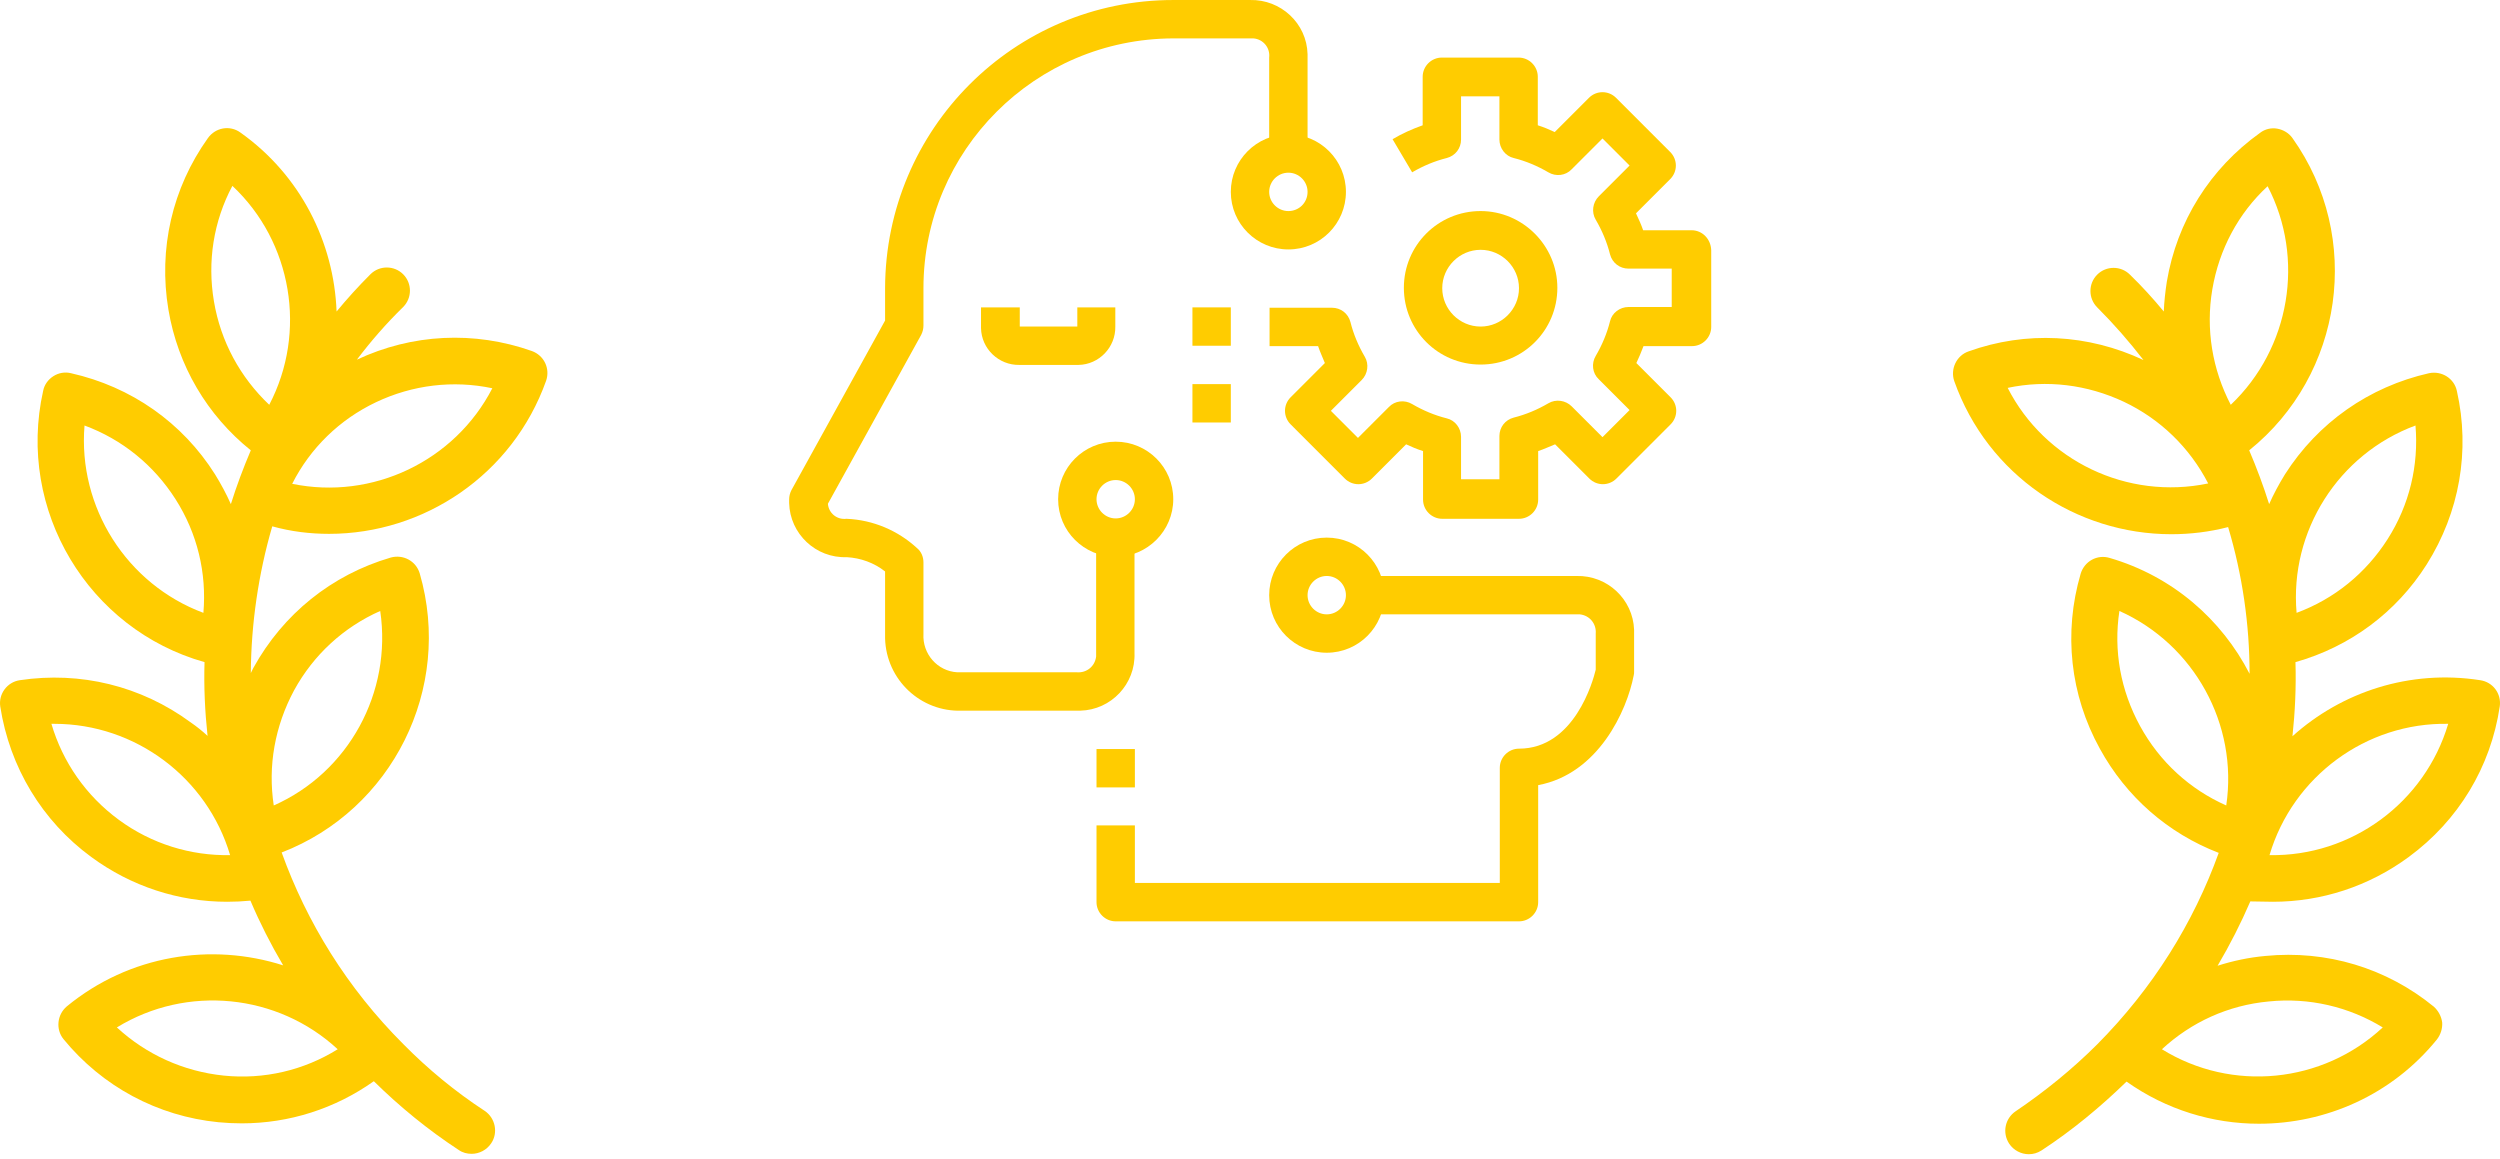 <svg width="205" height="95" viewBox="0 0 205 95" fill="none" xmlns="http://www.w3.org/2000/svg">
<path d="M26.983 43.776C34.757 43.776 42.037 38.932 44.782 31.22C45.122 30.233 44.628 29.153 43.61 28.783C38.89 27.117 33.8 27.364 29.265 29.493C30.407 27.981 31.672 26.531 33.06 25.174C33.8 24.433 33.8 23.23 33.06 22.49C32.319 21.75 31.116 21.75 30.376 22.49C29.389 23.477 28.463 24.495 27.6 25.544C27.384 19.899 24.669 14.377 19.702 10.86C18.839 10.243 17.666 10.459 17.049 11.323C14.119 15.426 12.977 20.423 13.81 25.39C14.582 29.986 16.988 34.058 20.566 36.927C19.949 38.377 19.394 39.858 18.931 41.339C18.561 40.506 18.129 39.703 17.636 38.901C14.952 34.644 10.756 31.714 5.821 30.603C5.327 30.48 4.803 30.572 4.371 30.85C3.939 31.128 3.63 31.559 3.538 32.053C1.348 41.832 7.24 51.611 16.772 54.295C16.71 56.3 16.803 58.336 17.019 60.341C16.587 59.94 16.124 59.57 15.63 59.231C11.558 56.238 6.592 55.035 1.625 55.776C0.576 55.93 -0.133 56.917 0.021 57.935C0.792 62.902 3.445 67.313 7.486 70.275C10.756 72.681 14.643 73.945 18.623 73.945C19.271 73.945 19.887 73.915 20.535 73.853C21.307 75.673 22.201 77.431 23.219 79.159C17.327 77.277 10.633 78.295 5.481 82.521C4.679 83.2 4.556 84.403 5.204 85.205C8.381 89.092 12.916 91.529 17.913 92.023C18.561 92.084 19.178 92.115 19.826 92.115C23.713 92.115 27.476 90.912 30.654 88.66C32.782 90.758 35.127 92.671 37.626 94.305C37.934 94.521 38.304 94.614 38.674 94.614C39.291 94.614 39.908 94.305 40.278 93.75C40.865 92.886 40.618 91.683 39.754 91.097C37.348 89.524 35.096 87.673 33.06 85.606C28.463 81.01 25.163 75.642 23.096 69.904C32.134 66.418 37.163 56.485 34.417 47.015C34.109 45.997 33.06 45.441 32.042 45.719C27.199 47.138 23.219 50.346 20.782 54.758C20.72 54.912 20.628 55.035 20.566 55.19C20.597 51.148 21.183 47.076 22.325 43.159C23.867 43.59 25.44 43.776 26.983 43.776ZM16.679 50.254C10.386 47.909 6.376 41.585 6.931 34.891C10.016 36.033 12.607 38.13 14.396 40.938C16.186 43.745 16.957 46.984 16.679 50.254ZM9.738 67.221C7.055 65.246 5.142 62.501 4.216 59.354C4.309 59.354 4.371 59.354 4.463 59.354C11.096 59.354 16.988 63.765 18.869 70.12C15.63 70.182 12.422 69.195 9.738 67.221ZM18.345 88.198C15.044 87.858 11.99 86.47 9.584 84.249C15.322 80.732 22.756 81.472 27.692 86.038C24.916 87.766 21.646 88.537 18.345 88.198ZM24.114 56.609C25.718 53.678 28.186 51.426 31.178 50.099C32.165 56.763 28.587 63.334 22.448 66.048C21.954 62.809 22.541 59.539 24.114 56.609ZM30.839 32.978C33.831 31.559 37.163 31.159 40.371 31.837C37.286 37.822 30.53 41.03 23.959 39.673C25.44 36.742 27.846 34.398 30.839 32.978ZM17.543 24.711C16.988 21.441 17.512 18.14 19.055 15.241C23.959 19.837 25.194 27.241 22.078 33.194C19.702 30.942 18.098 28.012 17.543 24.711Z" fill="#FFCC00"/>
<path d="M186.377 73.945C190.357 73.945 194.244 72.681 197.514 70.274C201.586 67.282 204.239 62.902 204.979 57.935C205.133 56.886 204.424 55.93 203.375 55.776C197.606 54.881 192.023 56.732 187.981 60.372C188.197 58.367 188.29 56.331 188.228 54.295C192.701 53.03 196.496 50.223 198.994 46.274C201.678 42.017 202.573 36.958 201.462 32.053C201.246 31.035 200.228 30.387 199.179 30.603C194.274 31.714 190.079 34.644 187.364 38.901C186.871 39.703 186.439 40.505 186.069 41.338C185.606 39.858 185.051 38.377 184.434 36.927C192.146 30.727 193.781 19.467 187.981 11.323C187.704 10.922 187.241 10.644 186.747 10.552C186.254 10.459 185.729 10.582 185.328 10.891C181.226 13.822 178.511 18.14 177.678 23.107C177.555 23.909 177.462 24.742 177.431 25.544C176.567 24.495 175.642 23.477 174.655 22.521C173.914 21.78 172.711 21.78 171.971 22.521C171.231 23.261 171.231 24.464 171.971 25.205C173.359 26.593 174.593 28.012 175.765 29.523C171.231 27.395 166.141 27.117 161.421 28.814C160.434 29.153 159.909 30.264 160.249 31.251C162.994 38.994 170.274 43.806 178.048 43.806C179.591 43.806 181.164 43.621 182.706 43.22C183.879 47.138 184.465 51.21 184.465 55.251C182.182 50.809 178.172 47.261 172.989 45.75C171.971 45.441 170.922 46.027 170.614 47.045C169.195 51.889 169.75 56.979 172.187 61.39C174.346 65.339 177.771 68.331 181.935 69.935C179.868 75.673 176.537 81.04 171.971 85.637C169.935 87.673 167.652 89.524 165.277 91.128C164.413 91.714 164.166 92.886 164.752 93.781C165.123 94.336 165.74 94.645 166.357 94.645C166.727 94.645 167.066 94.552 167.405 94.336C169.904 92.701 172.218 90.789 174.377 88.691C177.647 91.005 181.441 92.146 185.236 92.146C190.696 92.146 196.125 89.802 199.827 85.236C200.136 84.835 200.29 84.341 200.259 83.848C200.197 83.354 199.951 82.891 199.58 82.552C195.694 79.375 190.789 77.894 185.76 78.388C184.403 78.511 183.107 78.789 181.843 79.19C182.861 77.462 183.755 75.704 184.526 73.915C185.082 73.915 185.729 73.945 186.377 73.945ZM198.069 34.891C198.346 38.161 197.575 41.4 195.786 44.207C193.997 47.014 191.406 49.112 188.321 50.254C187.735 43.559 191.745 37.236 198.069 34.891ZM200.753 59.354C198.84 65.801 192.825 70.243 186.1 70.12C188.012 63.673 194.028 59.231 200.753 59.354ZM164.629 31.806C167.837 31.128 171.138 31.529 174.161 32.948C177.154 34.367 179.56 36.711 181.071 39.642C174.439 41.03 167.683 37.791 164.629 31.806ZM182.922 33.194C181.411 30.295 180.855 26.994 181.411 23.724C181.966 20.454 183.539 17.492 185.945 15.271C189.03 21.194 187.796 28.567 182.922 33.194ZM186.038 82.12C189.339 81.781 192.609 82.552 195.385 84.249C190.449 88.845 183.015 89.586 177.277 86.038C179.683 83.817 182.706 82.429 186.038 82.12ZM182.552 66.048C179.56 64.722 177.092 62.47 175.488 59.539C173.884 56.608 173.297 53.339 173.791 50.099C179.93 52.845 183.539 59.416 182.552 66.048Z" fill="#FFCC00"/>
<path d="M102.5 0.001H96.207C83.158 0.001 72.608 10.582 72.577 23.631V26.284L64.895 40.197C64.772 40.444 64.71 40.691 64.71 40.968C64.71 41.061 64.71 41.153 64.71 41.246C64.772 43.776 66.901 45.781 69.43 45.688C70.572 45.75 71.682 46.151 72.577 46.86V51.981C72.577 52.105 72.577 52.228 72.577 52.351C72.669 55.745 75.507 58.398 78.87 58.274H88.31C88.402 58.274 88.495 58.274 88.587 58.274C91.117 58.213 93.122 56.084 93.029 53.554V44.115H89.883V53.554C89.883 53.647 89.883 53.74 89.883 53.832C89.79 54.634 89.112 55.19 88.31 55.128H78.87C78.746 55.128 78.623 55.128 78.5 55.128C76.865 55.035 75.631 53.616 75.723 51.981V46.12C75.723 45.657 75.538 45.225 75.199 44.948C73.626 43.498 71.59 42.634 69.43 42.542C69.43 42.542 69.43 42.542 69.399 42.542C68.628 42.634 67.95 42.079 67.888 41.308L75.538 27.457C75.662 27.21 75.723 26.963 75.723 26.685V23.631C75.723 12.341 84.885 3.179 96.207 3.148H102.5C102.592 3.148 102.685 3.148 102.778 3.148C103.58 3.21 104.166 3.919 104.073 4.721V12.588H107.22V4.721C107.22 4.629 107.22 4.536 107.22 4.444C107.158 1.914 105.03 -0.06 102.5 0.001Z" fill="#FFCC00"/>
<path d="M129.277 47.231H111.971V50.377H129.277C129.369 50.377 129.462 50.377 129.554 50.377C130.356 50.47 130.912 51.148 130.85 51.95V54.912C130.634 55.837 129.091 61.39 124.557 61.39C123.693 61.39 122.983 62.1 122.983 62.963V72.403H93.06V67.683H89.914V73.976C89.914 74.84 90.623 75.55 91.487 75.55H124.557C125.421 75.55 126.13 74.84 126.13 73.976V64.382C131.066 63.457 133.41 58.274 133.966 55.375C133.996 55.282 133.996 55.159 133.996 55.066V51.92C133.996 51.827 133.996 51.734 133.996 51.642C133.904 49.143 131.806 47.169 129.277 47.231Z" fill="#FFCC00"/>
<path d="M138.716 18.881H134.737C134.582 18.418 134.366 17.955 134.151 17.492L136.958 14.685C137.575 14.068 137.575 13.081 136.958 12.464L132.516 8.022C131.899 7.405 130.911 7.405 130.294 8.022L127.487 10.829C127.024 10.613 126.593 10.428 126.099 10.274V6.294C126.099 5.431 125.39 4.721 124.526 4.721H118.233C117.369 4.721 116.659 5.431 116.659 6.294V10.274C115.796 10.582 114.963 10.953 114.191 11.415L115.796 14.13C116.69 13.606 117.647 13.204 118.634 12.958C119.343 12.773 119.806 12.156 119.806 11.446V7.899H122.952V11.446C122.952 12.156 123.446 12.803 124.125 12.958C125.112 13.204 126.068 13.606 126.963 14.13C127.58 14.5 128.382 14.408 128.875 13.883L131.405 11.354L133.626 13.575L131.097 16.104C130.603 16.598 130.48 17.4 130.85 18.017C131.374 18.912 131.775 19.868 132.022 20.855C132.207 21.564 132.824 22.027 133.534 22.027H137.081V25.174H133.534C132.824 25.174 132.176 25.667 132.022 26.346C131.775 27.333 131.374 28.29 130.85 29.184C130.48 29.801 130.572 30.603 131.097 31.097L133.626 33.626L131.405 35.847L128.875 33.318C128.382 32.824 127.58 32.701 126.963 33.071C126.068 33.596 125.112 33.996 124.125 34.243C123.415 34.428 122.952 35.045 122.952 35.755V39.302H119.806V35.817C119.806 35.107 119.312 34.459 118.634 34.305C117.647 34.058 116.69 33.657 115.796 33.133C115.179 32.763 114.377 32.855 113.883 33.38L111.353 35.909L109.132 33.688L111.662 31.158C112.155 30.665 112.279 29.863 111.909 29.246C111.384 28.351 110.983 27.395 110.736 26.408C110.551 25.698 109.934 25.235 109.225 25.235H104.104V28.382H108.083C108.238 28.845 108.454 29.308 108.639 29.77L105.832 32.578C105.215 33.194 105.215 34.182 105.832 34.798L110.274 39.241C110.891 39.858 111.878 39.858 112.495 39.241L115.302 36.434C115.765 36.65 116.197 36.835 116.69 36.989V40.968C116.69 41.832 117.4 42.541 118.263 42.541H124.557C125.42 42.541 126.13 41.832 126.13 40.968V36.989C126.593 36.835 127.055 36.619 127.518 36.434L130.325 39.241C130.942 39.858 131.929 39.858 132.546 39.241L136.989 34.798C137.606 34.182 137.606 33.194 136.989 32.578L134.181 29.77C134.397 29.308 134.582 28.876 134.767 28.382H138.747C139.611 28.382 140.32 27.672 140.32 26.809V20.516C140.289 19.59 139.58 18.881 138.716 18.881Z" fill="#FFCC00"/>
<path d="M121.41 17.307C117.924 17.307 115.117 20.115 115.117 23.601C115.117 27.086 117.924 29.894 121.41 29.894C124.896 29.894 127.703 27.086 127.703 23.601C127.703 20.145 124.865 17.307 121.41 17.307ZM121.41 26.778C119.683 26.778 118.264 25.359 118.264 23.631C118.264 21.904 119.683 20.485 121.41 20.485C123.138 20.485 124.557 21.904 124.557 23.631C124.557 25.359 123.138 26.778 121.41 26.778Z" fill="#FFCC00"/>
<path d="M88.34 25.205V26.778H83.621V25.205H80.443V26.778C80.443 26.809 80.443 26.87 80.443 26.901C80.474 28.598 81.893 29.955 83.59 29.924H88.309C88.34 29.924 88.402 29.924 88.433 29.924C90.13 29.894 91.487 28.474 91.456 26.778V25.205H88.34Z" fill="#FFCC00"/>
<path d="M108.793 44.084C106.171 44.084 104.073 46.212 104.073 48.804C104.073 51.426 106.202 53.524 108.793 53.524C111.415 53.524 113.513 51.395 113.513 48.804C113.513 46.212 111.415 44.084 108.793 44.084ZM108.793 50.377C107.929 50.377 107.22 49.668 107.22 48.804C107.22 47.94 107.929 47.23 108.793 47.23C109.657 47.23 110.366 47.94 110.366 48.804C110.366 49.668 109.657 50.377 108.793 50.377Z" fill="#FFCC00"/>
<path d="M91.487 36.218C88.865 36.218 86.767 38.346 86.767 40.937C86.767 43.559 88.896 45.657 91.487 45.657C94.078 45.657 96.207 43.529 96.207 40.937C96.207 38.315 94.078 36.218 91.487 36.218ZM91.487 42.511C90.623 42.511 89.914 41.801 89.914 40.937C89.914 40.074 90.623 39.364 91.487 39.364C92.351 39.364 93.06 40.074 93.06 40.937C93.06 41.801 92.351 42.511 91.487 42.511Z" fill="#FFCC00"/>
<path d="M105.647 11.014C103.024 11.014 100.927 13.143 100.927 15.734C100.927 18.356 103.055 20.454 105.647 20.454C108.269 20.454 110.366 18.326 110.366 15.734C110.366 13.143 108.269 11.014 105.647 11.014ZM105.647 17.308C104.783 17.308 104.073 16.598 104.073 15.734C104.073 14.87 104.783 14.161 105.647 14.161C106.51 14.161 107.22 14.87 107.22 15.734C107.22 16.629 106.51 17.308 105.647 17.308Z" fill="#FFCC00"/>
<path d="M100.927 25.205H97.78V28.351H100.927V25.205Z" fill="#FFCC00"/>
<path d="M100.927 31.498H97.78V34.644H100.927V31.498Z" fill="#FFCC00"/>
<path d="M93.06 61.421H89.914V64.567H93.06V61.421Z" fill="#FFCC00"/>
</svg>
